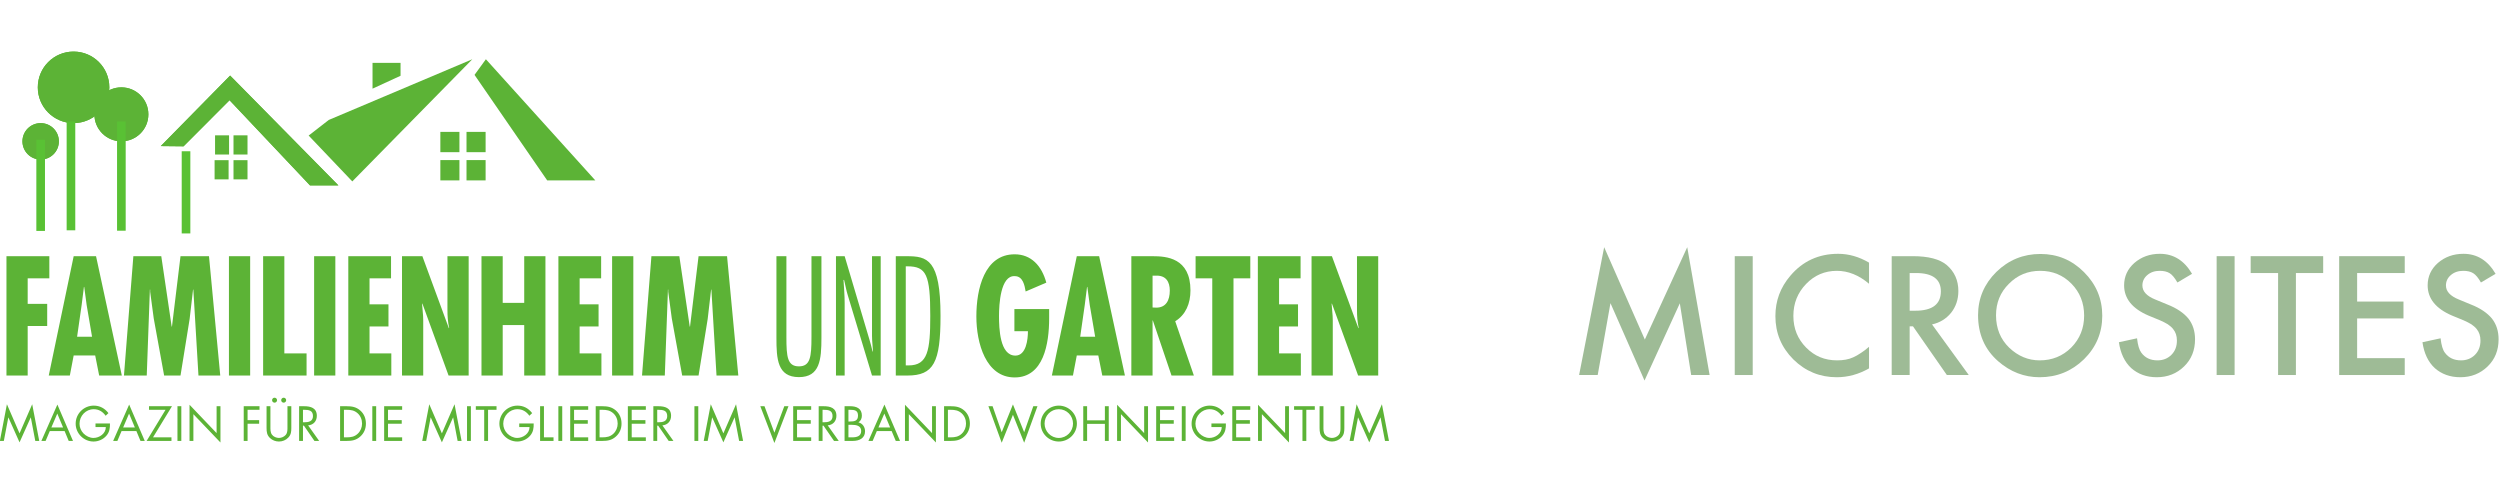<?xml version="1.0" encoding="UTF-8" standalone="no"?>
<!DOCTYPE svg PUBLIC "-//W3C//DTD SVG 1.1//EN" "http://www.w3.org/Graphics/SVG/1.1/DTD/svg11.dtd">
<svg width="100%" height="100%" viewBox="0 0 889 172" version="1.1" xmlns="http://www.w3.org/2000/svg" xmlns:xlink="http://www.w3.org/1999/xlink" xml:space="preserve" xmlns:serif="http://www.serif.com/" style="fill-rule:evenodd;clip-rule:evenodd;stroke-miterlimit:10;">
    <g transform="matrix(1,0,0,1,0,18)">
        <g>
            <g transform="matrix(0.77,0,0,0.77,247.553,69.76)">
                <g transform="matrix(1,0,0,1,-321.553,-90.613)">
                    <clipPath id="_clip1">
                        <rect x="0" y="0" width="643.107" height="181.227"/>
                    </clipPath>
                    <g clip-path="url(#_clip1)">
                        <g transform="matrix(0.133,0,0,-0.133,0,181.227)">
                            <g id="g10">
                                <g id="g12">
                                    <path id="path14" d="M204.848,1047.5C204.848,1012.55 176.527,984.223 141.609,984.223C106.672,984.223 78.332,1012.55 78.332,1047.5C78.332,1082.41 106.672,1110.75 141.609,1110.75C176.527,1110.75 204.848,1082.41 204.848,1047.5" style="fill:rgb(92,179,54);fill-rule:nonzero;"/>
                                    <path id="path16" d="M204.848,1047.5C204.848,1012.55 176.527,984.223 141.609,984.223C106.672,984.223 78.332,1012.55 78.332,1047.5C78.332,1082.41 106.672,1110.75 141.609,1110.75C176.527,1110.75 204.848,1082.41 204.848,1047.5" style="fill:rgb(92,179,54);fill-rule:nonzero;"/>
                                    <path id="path18" d="M380.078,1234.95C380.078,1166.31 324.48,1110.75 255.859,1110.75C187.234,1110.75 131.621,1166.31 131.621,1234.95C131.621,1303.61 187.234,1359.2 255.859,1359.2C324.48,1359.2 380.078,1303.61 380.078,1234.95" style="fill:rgb(92,179,54);fill-rule:nonzero;"/>
                                    <path id="path20" d="M380.078,1234.95C380.078,1166.31 324.48,1110.75 255.859,1110.75C187.234,1110.75 131.621,1166.31 131.621,1234.95C131.621,1303.61 187.234,1359.2 255.859,1359.2C324.48,1359.2 380.078,1303.61 380.078,1234.95" style="fill:rgb(92,179,54);fill-rule:nonzero;"/>
                                    <path id="path22" d="M515.637,1141.21C515.637,1089.43 473.645,1047.5 421.863,1047.5C370.094,1047.5 328.145,1089.43 328.145,1141.21C328.145,1192.99 370.094,1234.95 421.863,1234.95C473.645,1234.95 515.637,1192.99 515.637,1141.21" style="fill:rgb(92,179,54);fill-rule:nonzero;"/>
                                    <path id="path24" d="M515.637,1141.21C515.637,1089.43 473.645,1047.5 421.863,1047.5C370.094,1047.5 328.145,1089.43 328.145,1141.21C328.145,1192.99 370.094,1234.95 421.863,1234.95C473.645,1234.95 515.637,1192.99 515.637,1141.21" style="fill:rgb(92,179,54);fill-rule:nonzero;"/>
                                    <path id="path26" d="M646.348,727.711L646.348,1013.05M646.348,727.711L646.348,1013.05M141.609,736.398L141.609,1053.14M141.609,736.398L141.609,1053.14M421.863,737.137L421.863,1116.37M421.863,737.137L421.863,1116.37M246.816,738.578L246.816,1116.37M246.816,738.578L246.816,1116.37" style="fill:rgb(92,179,54);fill-rule:nonzero;stroke:rgb(89,193,52);stroke-width:29.98px;"/>
                                    <path id="path28" d="M637.754,1030.19L558.727,1031.03L799.473,1275.83L1175.34,894.57L1076.76,894.57L797.465,1190.29L637.754,1030.19" style="fill:rgb(92,179,54);fill-rule:nonzero;"/>
                                    <path id="path30" d="M637.754,1030.19L558.727,1031.03L799.473,1275.83L1175.34,894.57L1076.76,894.57L797.465,1190.29L637.754,1030.19" style="fill:rgb(92,179,54);fill-rule:nonzero;"/>
                                    <path id="path32" d="M795.805,1001.71L747.156,1001.71L747.156,1068.32L795.805,1068.32L795.805,1001.71" style="fill:rgb(92,179,54);fill-rule:nonzero;"/>
                                    <path id="path34" d="M859.844,1001.71L811.215,1001.71L811.215,1068.32L859.844,1068.32L859.844,1001.71" style="fill:rgb(92,179,54);fill-rule:nonzero;"/>
                                    <path id="path36" d="M794.164,915.43L745.559,915.43L745.559,982.102L794.164,982.102L794.164,915.43" style="fill:rgb(92,179,54);fill-rule:nonzero;"/>
                                    <path id="path38" d="M859.844,915.43L811.215,915.43L811.215,982.102L859.844,982.102L859.844,915.43" style="fill:rgb(92,179,54);fill-rule:nonzero;"/>
                                    <path id="path40" d="M1142.01,1121.77L1072.14,1067.54L1223.71,908.332L1640.49,1332.54L1142.01,1121.77" style="fill:rgb(92,179,54);fill-rule:nonzero;"/>
                                    <path id="path42" d="M1687.58,1332.54L1648.13,1278.21L1900.45,911.859L2067.56,911.859L1687.58,1332.54" style="fill:rgb(92,179,54);fill-rule:nonzero;"/>
                                    <path id="path44" d="M1293.97,1319.88L1293.97,1230.4L1391.25,1275.15L1391.25,1319.88L1293.97,1319.88" style="fill:rgb(92,179,54);fill-rule:nonzero;"/>
                                    <path id="path46" d="M1595.71,1009.85L1529.47,1009.85L1529.47,1080.3L1595.71,1080.3L1595.71,1009.85" style="fill:rgb(92,179,54);fill-rule:nonzero;"/>
                                    <path id="path48" d="M1686.61,1009.85L1620.3,1009.85L1620.3,1080.3L1686.61,1080.3L1686.61,1009.85" style="fill:rgb(92,179,54);fill-rule:nonzero;"/>
                                    <path id="path50" d="M1595.71,911.859L1529.47,911.859L1529.47,982.395L1595.71,982.395L1595.71,911.859" style="fill:rgb(92,179,54);fill-rule:nonzero;"/>
                                    <path id="path52" d="M1686.61,911.859L1620.3,911.859L1620.3,982.395L1686.61,982.395L1686.61,911.859" style="fill:rgb(92,179,54);fill-rule:nonzero;"/>
                                    <path id="path54" d="M4554.53,648.637L4554.53,234.262L4628.23,234.262L4628.23,424.414L4627.72,441.449L4624.27,483.219L4625.25,484.316L4716.27,234.262L4786.01,234.262L4786.01,648.637L4712.3,648.637L4712.3,462.336C4712.3,440.902 4713.79,419.469 4718.24,399.684L4717.25,398.586L4625.25,648.637L4554.53,648.637ZM4368.06,648.637L4368.06,234.262L4517.43,234.262L4517.43,311.199L4441.76,311.199L4441.76,404.629L4507.54,404.629L4507.54,481.566L4441.76,481.566L4441.76,571.699L4516.44,571.699L4516.44,648.637L4368.06,648.637ZM4151.91,648.637L4151.91,571.699L4209.79,571.699L4209.79,234.262L4283.49,234.262L4283.49,571.699L4341.85,571.699L4341.85,648.637L4151.91,648.637ZM4002.49,581.039L4012.39,581.039C4049.48,583.238 4062.33,559.059 4062.33,529.383C4062.33,495.309 4048.98,470.031 4015.35,470.031L4002.49,470.578L4002.49,581.039ZM4002.49,234.262L4002.49,425.512L4003.48,425.512L4068.28,234.262L4145.93,234.262L4081.14,422.766C4117.73,445.301 4134.06,484.316 4134.06,529.934C4134.06,643.141 4049.98,648.637 4002.99,648.637L3928.8,648.637L3928.8,234.262L4002.49,234.262ZM3803.16,368.906L3751.23,368.906L3767.06,479.371L3774.97,542.023L3775.96,542.023L3784.37,479.371L3803.16,368.906ZM3739.36,648.637L3652.81,234.262L3726.01,234.262L3739.36,304.059L3814.04,304.059L3827.9,234.262L3906.53,234.262L3817.02,648.637L3739.36,648.637ZM3522.72,465.086L3522.72,388.145L3569.72,388.145C3569.72,359.566 3563.78,303.512 3526.19,303.512C3471.78,303.512 3469.31,398.586 3469.31,441.449C3469.31,480.469 3474.26,582.691 3524.21,579.391C3552.41,579.391 3558.34,546.969 3561.8,526.086L3633.52,556.859C3617.69,615.664 3580.6,655.234 3523.72,655.234C3418.37,655.234 3390.66,534.879 3390.66,439.254C3390.66,347.469 3423.31,227.672 3523.72,227.672C3624.12,227.672 3643.41,344.73 3643.41,432.656L3643.41,465.086L3522.72,465.086ZM3145.53,613.469L3151.46,613.469C3217.24,613.469 3230.6,583.789 3230.6,441.449C3230.6,321.641 3222.19,269.441 3155.42,269.441L3145.53,269.441L3145.53,613.469ZM3110.9,234.262L3150.97,234.262C3242.47,234.262 3266.21,279.328 3266.21,441.449C3266.21,638.746 3219.72,648.637 3148.49,648.637L3110.9,648.637L3110.9,234.262ZM3058.48,648.637L3028.31,648.637L3028.31,372.754C3028.31,354.621 3030.78,335.93 3031.77,317.801L3030.27,317.801C3026.82,332.09 3023.36,346.371 3018.91,360.664L2933.34,648.637L2903.16,648.637L2903.16,234.262L2933.34,234.262L2933.34,485.969C2933.34,512.895 2930.87,539.273 2929.38,566.203L2931.36,566.203C2935.81,548.613 2938.78,529.934 2944.22,512.895L3028.31,234.262L3058.48,234.262L3058.48,648.637ZM2852.71,648.637L2818.1,648.637L2818.1,367.809C2818.1,299.109 2814.14,266.141 2774.57,266.141C2734.51,266.141 2731.05,299.109 2731.05,367.809L2731.05,648.637L2696.43,648.637L2696.43,365.609C2696.43,291.422 2699.88,228.77 2774.57,228.77C2847.28,228.77 2852.71,289.219 2852.71,365.609L2852.71,648.637ZM2262.34,648.637L2229.7,234.262L2308.84,234.262L2319.72,532.676L2320.7,532.676L2320.7,524.984L2333.07,432.656L2369.18,234.262L2426.05,234.262L2457.71,430.461L2469.59,532.676L2470.58,532.676L2488.38,234.262L2564.06,234.262L2524.98,648.637L2426.05,648.637L2396.38,404.082L2395.39,404.082L2359.29,648.637L2262.34,648.637ZM2125.84,648.637L2125.84,234.262L2199.53,234.262L2199.53,648.637L2125.84,648.637ZM1939.37,648.637L1939.37,234.262L2088.74,234.262L2088.74,311.199L2013.07,311.199L2013.07,404.629L2078.85,404.629L2078.85,481.566L2013.07,481.566L2013.07,571.699L2087.75,571.699L2087.75,648.637L1939.37,648.637ZM1672.29,648.637L1672.29,234.262L1745.98,234.262L1745.98,409.574L1820.67,409.574L1820.67,234.262L1894.37,234.262L1894.37,648.637L1820.67,648.637L1820.67,486.516L1745.98,486.516L1745.98,648.637L1672.29,648.637ZM1396.3,648.637L1396.3,234.262L1469.99,234.262L1469.99,424.414L1469.5,441.449L1466.04,483.219L1467.02,484.316L1558.03,234.262L1627.77,234.262L1627.77,648.637L1554.08,648.637L1554.08,462.336C1554.08,440.902 1555.56,419.469 1560.01,399.684L1559.02,398.586L1467.02,648.637L1396.3,648.637ZM1209.83,648.637L1209.83,234.262L1359.2,234.262L1359.2,311.199L1283.53,311.199L1283.53,404.629L1349.31,404.629L1349.31,481.566L1283.53,481.566L1283.53,571.699L1358.21,571.699L1358.21,648.637L1209.83,648.637ZM1091.13,648.637L1091.13,234.262L1164.82,234.262L1164.82,648.637L1091.13,648.637ZM914.063,648.637L914.063,234.262L1064.92,234.262L1064.92,311.199L987.758,311.199L987.758,648.637L914.063,648.637ZM795.359,648.637L795.359,234.262L869.059,234.262L869.059,648.637L795.359,648.637ZM463.484,648.637L430.84,234.262L509.98,234.262L520.859,532.676L521.852,532.676L521.852,524.984L534.215,432.656L570.32,234.262L627.203,234.262L658.855,430.461L670.727,532.676L671.719,532.676L689.52,234.262L765.199,234.262L726.121,648.637L627.203,648.637L597.523,404.082L596.539,404.082L560.43,648.637L463.484,648.637ZM320.051,368.906L268.113,368.906L283.945,479.371L291.855,542.023L292.848,542.023L301.254,479.371L320.051,368.906ZM256.246,648.637L169.688,234.262L242.891,234.262L256.246,304.059L330.934,304.059L344.781,234.262L423.422,234.262L333.895,648.637L256.246,648.637ZM22.848,648.637L22.848,234.262L96.543,234.262L96.543,406.281L164.301,406.281L164.301,483.219L96.543,483.219L96.543,571.699L171.723,571.699L171.723,648.637L22.848,648.637" style="fill:rgb(92,179,54);fill-rule:nonzero;"/>
                                    <path id="path56" d="M4686.66,7.211L4700.4,7.211L4715.91,88.75L4716.23,88.75L4754.91,2.262L4793.76,88.75L4794.08,88.75L4809.58,7.211L4823.33,7.211L4798.87,134.629L4754.91,33.43L4711.1,134.629L4686.66,7.211ZM4595.83,127.738L4582.42,127.738L4582.42,52.281C4582.42,38.531 4583.7,27.5 4594.23,17.422C4602.39,9.441 4614.06,5.129 4625.42,5.129C4637.57,5.129 4649.57,9.922 4657.88,18.859C4667.45,28.781 4668.41,39.172 4668.41,52.281L4668.41,127.738L4655,127.738L4655,55.949C4655,46.519 4655.48,35.969 4649.09,28.301C4643.49,21.582 4634.05,17.578 4625.42,17.578C4616.62,17.578 4606.38,21.738 4601.1,29.102C4595.51,36.77 4595.83,47 4595.83,55.949L4595.83,127.738ZM4536.36,115.289L4565.78,115.289L4565.78,127.738L4493.85,127.738L4493.85,115.289L4522.95,115.289L4522.95,7.211L4536.36,7.211L4536.36,115.289ZM4368.67,7.211L4382.08,7.211L4382.08,100.078L4476.08,1.781L4476.08,127.738L4462.68,127.738L4462.68,34.391L4368.67,132.852L4368.67,7.211ZM4279.3,7.211L4341.79,7.211L4341.79,19.66L4292.71,19.66L4292.71,67.012L4340.35,67.012L4340.35,79.461L4292.71,79.461L4292.71,115.289L4341.79,115.289L4341.79,127.738L4279.3,127.738L4279.3,7.211ZM4206.87,67.781L4206.87,55.332L4242.69,55.332C4242.69,32.941 4220.63,17.578 4199.68,17.578C4187.04,17.578 4174.25,24.141 4165.46,32.941C4156.49,42.059 4151.39,54.219 4151.39,66.988C4151.39,94.172 4173.13,117.371 4200.63,117.371C4218.39,117.371 4231.98,108.891 4242.05,94.648L4251.79,103.77C4239,120.398 4221.89,129.82 4200.8,129.82C4166.09,129.82 4137.98,101.691 4137.98,67.148C4137.98,33.262 4166.09,5.129 4200,5.129C4216.79,5.129 4233.57,12.481 4244.61,25.262C4255.62,38.059 4257.38,51.5 4257.06,67.781L4206.87,67.781ZM4117.32,127.738L4103.92,127.738L4103.92,7.211L4117.32,7.211L4117.32,127.738ZM4015.03,7.211L4077.52,7.211L4077.52,19.66L4028.44,19.66L4028.44,67.012L4076.08,67.012L4076.08,79.461L4028.44,79.461L4028.44,115.289L4077.52,115.289L4077.52,127.738L4015.03,127.738L4015.03,7.211ZM3879.3,7.211L3892.71,7.211L3892.71,100.078L3986.72,1.781L3986.72,127.738L3973.31,127.738L3973.31,34.391L3879.3,132.852L3879.3,7.211ZM3775.21,78.82L3775.21,127.738L3761.8,127.738L3761.8,7.211L3775.21,7.211L3775.21,66.371L3836.93,66.371L3836.93,7.211L3850.35,7.211L3850.35,127.738L3836.93,127.738L3836.93,78.82L3775.21,78.82ZM3676.88,117.371C3704.56,117.371 3726.3,94.82 3726.3,67.469C3726.3,40.289 3704.24,17.578 3676.88,17.578C3649.55,17.578 3627.48,40.289 3627.48,67.469C3627.48,94.82 3649.23,117.371 3676.88,117.371ZM3676.88,129.82C3642.51,129.82 3614.07,101.852 3614.07,67.32C3614.07,32.621 3642.51,5.129 3676.88,5.129C3711.27,5.129 3739.71,32.621 3739.71,67.32C3739.71,101.852 3711.27,129.82 3676.88,129.82ZM3447.01,127.738L3432.46,127.738L3478.66,0.961L3517.66,98L3556.67,0.961L3602.86,127.738L3588.32,127.738L3556.67,37.41L3517.66,133.969L3478.66,37.41L3447.01,127.738ZM3291.9,19.66L3291.9,115.289L3301.67,115.289C3315.9,115.289 3328.05,113.371 3339.09,103.609C3349.48,94.5 3354.76,81.231 3354.76,67.481C3354.76,54.039 3349.64,41.41 3339.73,32.141C3328.69,21.738 3316.38,19.66 3301.67,19.66L3291.9,19.66ZM3278.5,7.211L3300.87,7.211C3319.74,7.211 3334.13,9.609 3348.52,22.379C3361.78,34.211 3368.16,49.731 3368.16,67.32C3368.16,85.238 3361.93,101.379 3348.19,113.211C3333.96,125.34 3319.26,127.738 3301.19,127.738L3278.5,127.738L3278.5,7.211ZM3142.76,7.211L3156.18,7.211L3156.18,100.078L3250.18,1.781L3250.18,127.738L3236.77,127.738L3236.77,34.391L3142.76,132.852L3142.76,7.211ZM3091.28,53.879L3050.52,53.879L3071.14,102.16L3091.28,53.879ZM3096.55,41.43L3110.78,7.211L3125.63,7.211L3071.46,133.488L3015.83,7.211L3030.54,7.211L3045.08,41.43L3096.55,41.43ZM2946.43,115.289L2951.71,115.289C2968.17,115.289 2979.7,113.371 2979.7,95.129C2979.7,76.422 2966.74,74.66 2951.55,74.66L2946.43,74.66L2946.43,115.289ZM2933.02,7.211L2960.98,7.211C2984.8,7.211 3004.14,16.789 3004.14,40.781C3004.14,55.172 2995.67,68.121 2981.3,71.629C2989.43,77.059 2993.11,85.379 2993.11,95.129C2993.11,119.762 2974.74,127.738 2952.83,127.738L2933.02,127.738L2933.02,7.211ZM2946.43,63.172L2958.1,63.172C2972.82,63.172 2990.73,60.449 2990.73,41.738C2990.73,23.34 2974.9,19.66 2959.85,19.66L2946.43,19.66L2946.43,63.172ZM2856.58,60.129L2859.94,60.129L2896.4,7.211L2912.85,7.211L2874.5,61.25C2893.05,62.84 2904.7,75.941 2904.7,94.488C2904.7,121.672 2883.45,127.738 2860.58,127.738L2843.16,127.738L2843.16,7.211L2856.58,7.211L2856.58,60.129ZM2856.58,115.289L2860.58,115.289C2876.73,115.289 2891.29,113.371 2891.29,93.531C2891.29,74.82 2875.94,71.941 2860.74,71.941L2856.58,71.941L2856.58,115.289ZM2754.6,7.211L2817.09,7.211L2817.09,19.66L2768.01,19.66L2768.01,67.012L2815.64,67.012L2815.64,79.461L2768.01,79.461L2768.01,115.289L2817.09,115.289L2817.09,127.738L2754.6,127.738L2754.6,7.211ZM2655,127.738L2640.45,127.738L2689.36,0L2738.26,127.738L2723.73,127.738L2689.36,35.809L2655,127.738ZM2443.96,7.211L2457.71,7.211L2473.22,88.75L2473.54,88.75L2512.22,2.262L2551.07,88.75L2551.39,88.75L2566.89,7.211L2580.64,7.211L2556.17,134.629L2512.22,33.43L2468.43,134.629L2443.96,7.211ZM2425.08,127.738L2411.67,127.738L2411.67,7.211L2425.08,7.211L2425.08,127.738ZM2282.48,60.129L2285.84,60.129L2322.3,7.211L2338.75,7.211L2300.39,61.25C2318.95,62.84 2330.6,75.941 2330.6,94.488C2330.6,121.672 2309.35,127.738 2286.48,127.738L2269.06,127.738L2269.06,7.211L2282.48,7.211L2282.48,60.129ZM2282.48,115.289L2286.48,115.289C2302.63,115.289 2317.19,113.371 2317.19,93.531C2317.19,74.82 2301.83,71.941 2286.64,71.941L2282.48,71.941L2282.48,115.289ZM2180.5,7.211L2242.99,7.211L2242.99,19.66L2193.91,19.66L2193.91,67.012L2241.54,67.012L2241.54,79.461L2193.91,79.461L2193.91,115.289L2242.99,115.289L2242.99,127.738L2180.5,127.738L2180.5,7.211ZM2082.32,19.66L2082.32,115.289L2092.07,115.289C2106.31,115.289 2118.46,113.371 2129.49,103.609C2139.88,94.5 2145.17,81.231 2145.17,67.481C2145.17,54.039 2140.05,41.41 2130.14,32.141C2119.1,21.738 2106.79,19.66 2092.07,19.66L2082.32,19.66ZM2068.91,7.211L2091.27,7.211C2110.14,7.211 2124.53,9.609 2138.93,22.379C2152.19,34.211 2158.57,49.731 2158.57,67.32C2158.57,85.238 2152.34,101.379 2138.61,113.211C2124.38,125.34 2109.66,127.738 2091.58,127.738L2068.91,127.738L2068.91,7.211ZM1980.34,7.211L2042.83,7.211L2042.83,19.66L1993.75,19.66L1993.75,67.012L2041.39,67.012L2041.39,79.461L1993.75,79.461L1993.75,115.289L2042.83,115.289L2042.83,127.738L1980.34,127.738L1980.34,7.211ZM1952.66,127.738L1939.25,127.738L1939.25,7.211L1952.66,7.211L1952.66,127.738ZM1889.19,127.738L1875.78,127.738L1875.78,7.211L1922.45,7.211L1922.45,19.66L1889.19,19.66L1889.19,127.738ZM1803.35,67.781L1803.35,55.332L1839.17,55.332C1839.17,32.941 1817.1,17.578 1796.16,17.578C1783.52,17.578 1770.73,24.141 1761.94,32.941C1752.98,42.059 1747.86,54.219 1747.86,66.988C1747.86,94.172 1769.61,117.371 1797.12,117.371C1814.87,117.371 1828.46,108.891 1838.53,94.648L1848.27,103.77C1835.49,120.398 1818.38,129.82 1797.28,129.82C1762.58,129.82 1734.45,101.691 1734.45,67.148C1734.45,33.262 1762.58,5.129 1796.48,5.129C1813.27,5.129 1830.06,12.481 1841.09,25.262C1852.1,38.059 1853.86,51.5 1853.54,67.781L1803.35,67.781ZM1695.11,115.289L1724.52,115.289L1724.52,127.738L1652.6,127.738L1652.6,115.289L1681.7,115.289L1681.7,7.211L1695.11,7.211L1695.11,115.289ZM1635.48,127.738L1622.07,127.738L1622.07,7.211L1635.48,7.211L1635.48,127.738ZM1466.51,7.211L1480.26,7.211L1495.76,88.75L1496.08,88.75L1534.77,2.262L1573.61,88.75L1573.93,88.75L1589.43,7.211L1603.18,7.211L1578.72,134.629L1534.77,33.43L1490.97,134.629L1466.51,7.211ZM1334.3,7.211L1396.79,7.211L1396.79,19.66L1347.7,19.66L1347.7,67.012L1395.35,67.012L1395.35,79.461L1347.7,79.461L1347.7,115.289L1396.79,115.289L1396.79,127.738L1334.3,127.738L1334.3,7.211ZM1306.62,127.738L1293.21,127.738L1293.21,7.211L1306.62,7.211L1306.62,127.738ZM1194.71,19.66L1194.71,115.289L1204.46,115.289C1218.7,115.289 1230.85,113.371 1241.88,103.609C1252.28,94.5 1257.56,81.231 1257.56,67.481C1257.56,54.039 1252.44,41.41 1242.52,32.141C1231.49,21.738 1219.18,19.66 1204.46,19.66L1194.71,19.66ZM1181.3,7.211L1203.66,7.211C1222.53,7.211 1236.93,9.609 1251.32,22.379C1264.58,34.211 1270.97,49.731 1270.97,67.32C1270.97,85.238 1264.74,101.379 1251,113.211C1236.77,125.34 1222.05,127.738 1203.98,127.738L1181.3,127.738L1181.3,7.211ZM1052.42,60.129L1055.78,60.129L1092.24,7.211L1108.7,7.211L1070.34,61.25C1088.89,62.84 1100.54,75.941 1100.54,94.488C1100.54,121.672 1079.3,127.738 1056.42,127.738L1039.01,127.738L1039.01,7.211L1052.42,7.211L1052.42,60.129ZM1052.42,115.289L1056.42,115.289C1072.58,115.289 1087.13,113.371 1087.13,93.531C1087.13,74.82 1071.78,71.941 1056.58,71.941L1052.42,71.941L1052.42,115.289ZM985.445,157.32C980.652,157.32 976.82,153.48 976.82,148.691C976.82,143.898 980.652,140.07 985.445,140.07C990.234,140.07 994.066,143.898 994.066,148.691C994.066,153.48 990.234,157.32 985.445,157.32ZM953.789,157.32C949,157.32 945.168,153.48 945.168,148.691C945.168,143.898 949,140.07 953.789,140.07C958.578,140.07 962.41,143.898 962.41,148.691C962.41,153.48 958.578,157.32 953.789,157.32ZM939.391,127.738L925.98,127.738L925.98,52.281C925.98,38.531 927.258,27.5 937.793,17.422C945.961,9.441 957.621,5.129 968.969,5.129C981.129,5.129 993.125,9.922 1001.44,18.859C1011.02,28.781 1011.97,39.172 1011.97,52.281L1011.97,127.738L998.563,127.738L998.563,55.949C998.563,46.519 999.043,35.969 992.645,28.301C987.047,21.582 977.605,17.578 968.969,17.578C960.176,17.578 949.957,21.738 944.684,29.102C939.07,36.77 939.391,47 939.391,55.949L939.391,127.738ZM901.5,115.289L901.5,127.738L846.684,127.738L846.684,7.211L860.094,7.211L860.094,67.012L900.219,67.012L900.219,79.461L860.094,79.461L860.094,115.289L901.5,115.289ZM658.512,7.211L671.918,7.211L671.918,100.078L765.93,1.781L765.93,127.738L752.52,127.738L752.52,34.391L658.512,132.852L658.512,7.211ZM630.035,127.738L616.625,127.738L616.625,7.211L630.035,7.211L630.035,127.738ZM531.73,19.66L597.582,127.738L517.82,127.738L517.82,115.289L575.203,115.289L509.512,7.211L595.82,7.211L595.82,19.66L531.73,19.66ZM468.73,53.879L427.969,53.879L448.59,102.16L468.73,53.879ZM474.004,41.43L488.23,7.211L503.098,7.211L448.91,133.488L393.285,7.211L407.988,7.211L422.535,41.43L474.004,41.43ZM332.047,67.781L332.047,55.332L367.867,55.332C367.867,32.941 345.797,17.578 324.848,17.578C312.219,17.578 299.426,24.141 290.629,32.941C281.676,42.059 276.559,54.219 276.559,66.988C276.559,94.172 298.305,117.371 325.813,117.371C343.559,117.371 357.148,108.891 367.227,94.648L376.965,103.77C364.188,120.398 347.074,129.82 325.969,129.82C291.27,129.82 263.148,101.691 263.148,67.148C263.148,33.262 291.27,5.129 325.172,5.129C341.957,5.129 358.75,12.481 369.781,25.262C380.797,38.059 382.555,51.5 382.234,67.781L332.047,67.781ZM219.492,53.879L178.73,53.879L199.352,102.16L219.492,53.879ZM224.766,41.43L238.988,7.211L253.855,7.211L199.668,133.488L144.043,7.211L158.75,7.211L173.297,41.43L224.766,41.43ZM0,7.211L13.746,7.211L29.254,88.75L29.57,88.75L68.254,2.262L107.102,88.75L107.418,88.75L122.922,7.211L136.672,7.211L112.211,134.629L68.254,33.43L24.453,134.629L0,7.211" style="fill:rgb(92,179,54);fill-rule:nonzero;"/>
                                </g>
                            </g>
                        </g>
                    </g>
                </g>
            </g>
            <g transform="matrix(4.671,0,0,4.671,-1854.21,-249.55)">
                <g transform="matrix(12,0,0,12,516.41,78.122)">
                    <path d="M0.064,-0L0.223,-0.811L0.481,-0.225L0.75,-0.811L0.892,-0L0.775,-0L0.703,-0.455L0.479,0.035L0.263,-0.456L0.182,-0L0.064,-0Z" style="fill:rgb(158,187,150);fill-rule:nonzero;"/>
                </g>
                <g transform="matrix(12,0,0,12,527.947,78.122)">
                    <rect x="0.09" y="-0.754" width="0.114" height="0.754" style="fill:rgb(158,187,150);fill-rule:nonzero;"/>
                </g>
                <g transform="matrix(12,0,0,12,531.486,78.122)">
                    <path d="M0.647,-0.713L0.647,-0.579C0.582,-0.634 0.514,-0.661 0.443,-0.661C0.366,-0.661 0.301,-0.633 0.248,-0.578C0.194,-0.522 0.167,-0.455 0.167,-0.375C0.167,-0.295 0.194,-0.229 0.248,-0.174C0.301,-0.12 0.366,-0.093 0.444,-0.093C0.484,-0.093 0.518,-0.099 0.546,-0.112C0.562,-0.119 0.578,-0.128 0.594,-0.139C0.611,-0.15 0.629,-0.163 0.647,-0.179L0.647,-0.042C0.582,-0.005 0.514,0.014 0.442,0.014C0.335,0.014 0.243,-0.024 0.167,-0.099C0.091,-0.175 0.053,-0.266 0.053,-0.374C0.053,-0.47 0.084,-0.555 0.148,-0.63C0.226,-0.722 0.327,-0.769 0.451,-0.769C0.519,-0.769 0.584,-0.75 0.647,-0.713Z" style="fill:rgb(158,187,150);fill-rule:nonzero;"/>
                </g>
                <g transform="matrix(12,0,0,12,539.895,78.122)">
                    <path d="M0.346,-0.321L0.579,-0L0.44,-0L0.225,-0.309L0.204,-0.309L0.204,-0L0.09,-0L0.09,-0.754L0.224,-0.754C0.323,-0.754 0.395,-0.735 0.439,-0.698C0.488,-0.656 0.513,-0.601 0.513,-0.533C0.513,-0.479 0.497,-0.433 0.467,-0.395C0.436,-0.357 0.396,-0.332 0.346,-0.321ZM0.204,-0.408L0.24,-0.408C0.348,-0.408 0.402,-0.449 0.402,-0.531C0.402,-0.608 0.349,-0.647 0.245,-0.647L0.204,-0.647L0.204,-0.408Z" style="fill:rgb(158,187,150);fill-rule:nonzero;"/>
                </g>
                <g transform="matrix(12,0,0,12,546.914,78.122)">
                    <path d="M0.053,-0.38C0.053,-0.486 0.092,-0.578 0.169,-0.654C0.247,-0.73 0.34,-0.768 0.449,-0.768C0.556,-0.768 0.648,-0.73 0.725,-0.653C0.802,-0.576 0.841,-0.484 0.841,-0.376C0.841,-0.268 0.802,-0.176 0.725,-0.1C0.647,-0.024 0.553,0.014 0.443,0.014C0.346,0.014 0.258,-0.02 0.181,-0.087C0.095,-0.162 0.053,-0.26 0.053,-0.38ZM0.167,-0.379C0.167,-0.296 0.195,-0.227 0.251,-0.173C0.307,-0.12 0.371,-0.093 0.444,-0.093C0.523,-0.093 0.59,-0.12 0.645,-0.175C0.699,-0.23 0.726,-0.298 0.726,-0.377C0.726,-0.457 0.699,-0.525 0.646,-0.579C0.592,-0.634 0.526,-0.661 0.447,-0.661C0.369,-0.661 0.303,-0.634 0.249,-0.579C0.194,-0.525 0.167,-0.458 0.167,-0.379Z" style="fill:rgb(158,187,150);fill-rule:nonzero;"/>
                </g>
                <g transform="matrix(12,0,0,12,557.637,78.122)">
                    <path d="M0.517,-0.642L0.424,-0.587C0.407,-0.617 0.391,-0.636 0.375,-0.646C0.359,-0.656 0.338,-0.661 0.312,-0.661C0.28,-0.661 0.254,-0.652 0.233,-0.634C0.213,-0.617 0.202,-0.595 0.202,-0.568C0.202,-0.531 0.229,-0.501 0.284,-0.479L0.359,-0.448C0.421,-0.424 0.465,-0.393 0.494,-0.358C0.522,-0.322 0.536,-0.278 0.536,-0.227C0.536,-0.157 0.513,-0.1 0.467,-0.055C0.42,-0.009 0.362,0.014 0.293,0.014C0.228,0.014 0.174,-0.006 0.131,-0.044C0.089,-0.083 0.063,-0.138 0.053,-0.208L0.168,-0.233C0.173,-0.189 0.182,-0.159 0.195,-0.142C0.219,-0.109 0.253,-0.093 0.298,-0.093C0.333,-0.093 0.363,-0.105 0.386,-0.128C0.41,-0.152 0.421,-0.182 0.421,-0.219C0.421,-0.233 0.419,-0.247 0.415,-0.259C0.411,-0.271 0.405,-0.282 0.396,-0.293C0.388,-0.303 0.376,-0.313 0.363,-0.322C0.349,-0.33 0.333,-0.339 0.314,-0.347L0.241,-0.377C0.138,-0.421 0.086,-0.485 0.086,-0.569C0.086,-0.625 0.108,-0.673 0.151,-0.711C0.195,-0.749 0.249,-0.769 0.313,-0.769C0.4,-0.769 0.468,-0.726 0.517,-0.642Z" style="fill:rgb(158,187,150);fill-rule:nonzero;"/>
                </g>
                <g transform="matrix(12,0,0,12,564.633,78.122)">
                    <rect x="0.09" y="-0.754" width="0.114" height="0.754" style="fill:rgb(158,187,150);fill-rule:nonzero;"/>
                </g>
                <g transform="matrix(12,0,0,12,568.172,78.122)">
                    <path d="M0.298,-0.647L0.298,-0L0.185,-0L0.185,-0.647L0.011,-0.647L0.011,-0.754L0.471,-0.754L0.471,-0.647L0.298,-0.647Z" style="fill:rgb(158,187,150);fill-rule:nonzero;"/>
                </g>
                <g transform="matrix(12,0,0,12,573.961,78.122)">
                    <path d="M0.506,-0.647L0.204,-0.647L0.204,-0.466L0.498,-0.466L0.498,-0.359L0.204,-0.359L0.204,-0.107L0.506,-0.107L0.506,-0L0.09,-0L0.09,-0.754L0.506,-0.754L0.506,-0.647Z" style="fill:rgb(158,187,150);fill-rule:nonzero;"/>
                </g>
                <g transform="matrix(12,0,0,12,580.746,78.122)">
                    <path d="M0.517,-0.642L0.424,-0.587C0.407,-0.617 0.391,-0.636 0.375,-0.646C0.359,-0.656 0.338,-0.661 0.312,-0.661C0.28,-0.661 0.254,-0.652 0.233,-0.634C0.213,-0.617 0.202,-0.595 0.202,-0.568C0.202,-0.531 0.229,-0.501 0.284,-0.479L0.359,-0.448C0.421,-0.424 0.465,-0.393 0.494,-0.358C0.522,-0.322 0.536,-0.278 0.536,-0.227C0.536,-0.157 0.513,-0.1 0.467,-0.055C0.42,-0.009 0.362,0.014 0.293,0.014C0.228,0.014 0.174,-0.006 0.131,-0.044C0.089,-0.083 0.063,-0.138 0.053,-0.208L0.168,-0.233C0.173,-0.189 0.182,-0.159 0.195,-0.142C0.219,-0.109 0.253,-0.093 0.298,-0.093C0.333,-0.093 0.363,-0.105 0.386,-0.128C0.41,-0.152 0.421,-0.182 0.421,-0.219C0.421,-0.233 0.419,-0.247 0.415,-0.259C0.411,-0.271 0.405,-0.282 0.396,-0.293C0.388,-0.303 0.376,-0.313 0.363,-0.322C0.349,-0.33 0.333,-0.339 0.314,-0.347L0.241,-0.377C0.138,-0.421 0.086,-0.485 0.086,-0.569C0.086,-0.625 0.108,-0.673 0.151,-0.711C0.195,-0.749 0.249,-0.769 0.313,-0.769C0.4,-0.769 0.468,-0.726 0.517,-0.642Z" style="fill:rgb(158,187,150);fill-rule:nonzero;"/>
                </g>
            </g>
        </g>
        <g transform="matrix(0.868,0,0,1.237,0,-18)">
            <rect x="0" y="0" width="1024" height="139" style="fill:none;"/>
        </g>
    </g>
</svg>
